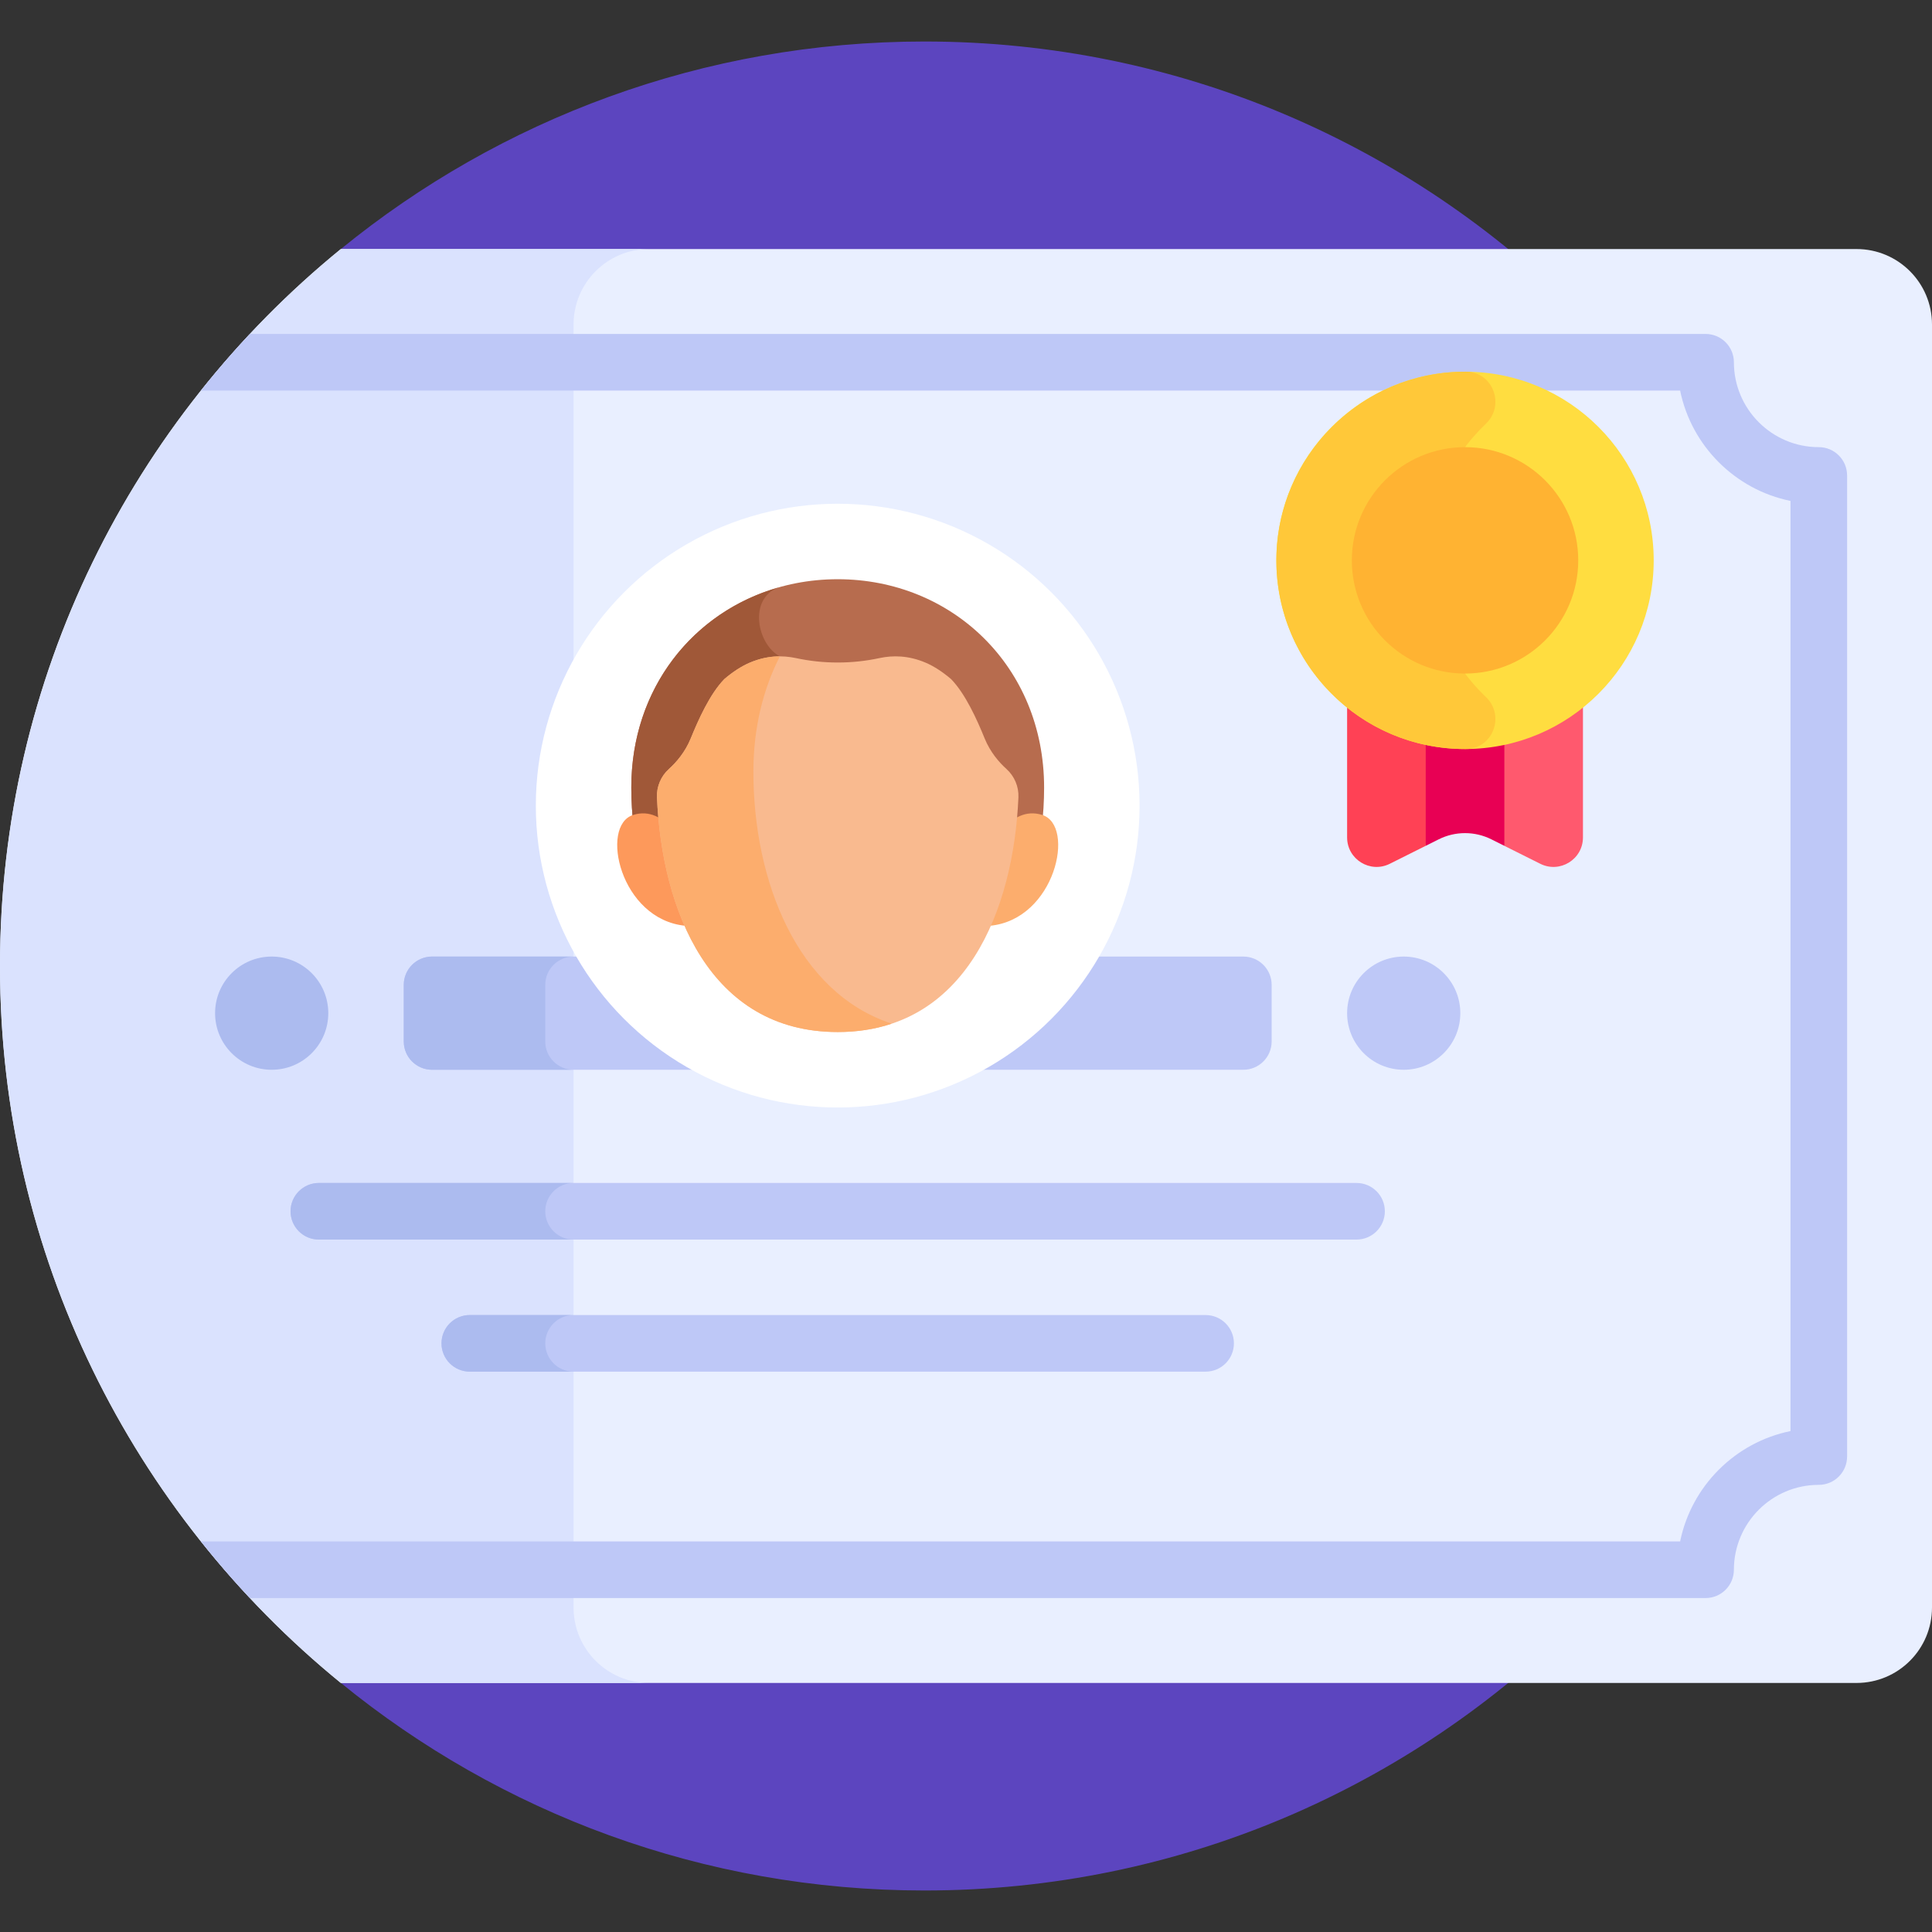 <svg xmlns="http://www.w3.org/2000/svg" id="Capa_1" height="512" viewBox="0 0 512 512" width="512"><rect x="0" y="0" width="512" height="512" fill="#333333" stroke="none"/><g><g><path d="m245 11c-58.663 0-112.501 20.628-154.682 55.011v379.977c42.181 34.384 96.019 55.012 154.682 55.012 135.31 0 245-109.69 245-245s-109.69-245-245-245z" fill="#5c45bf"></path></g><g><path d="m512 86v340c0 11.05-8.95 20-20 20h-401.68c-55.12-44.92-90.32-113.35-90.32-190s35.2-145.08 90.32-190h401.68c11.05 0 20 8.95 20 20z" fill="#e9efff"></path></g><g><path d="m0 256c0 76.654 35.211 145.075 90.332 190h81.668c-11.046 0-20-8.954-20-20v-340c0-11.046 8.954-20 20-20h-81.668c-55.121 44.925-90.332 113.346-90.332 190z" fill="#dae2fe"></path></g><g><g><path d="m482 118.5c-12.41 0-22.5-10.09-22.5-22.5 0-4.14-3.36-7.5-7.5-7.5h-385.79c-4.53 4.82-8.85 9.82-12.97 15h392.01c2.99 14.67 14.58 26.26 29.25 29.25v246.5c-14.67 2.99-26.26 14.58-29.25 29.25h-392.01c4.12 5.18 8.44 10.18 12.97 15h385.79c4.14 0 7.5-3.36 7.5-7.5 0-12.41 10.09-22.5 22.5-22.5 4.14 0 7.5-3.36 7.5-7.5v-260c0-4.14-3.36-7.5-7.5-7.5z" fill="#bec8f7"></path></g></g><g><path d="m329.5 283.5h-215c-4.142 0-7.5-3.358-7.5-7.5v-15c0-4.142 3.358-7.5 7.5-7.5h215c4.142 0 7.5 3.358 7.5 7.5v15c0 4.142-3.358 7.5-7.5 7.5z" fill="#bec8f7"></path></g><g><path d="m144.5 276v-15c0-4.142 3.358-7.5 7.5-7.5h-37.5c-4.142 0-7.5 3.358-7.5 7.5v15c0 4.142 3.358 7.5 7.5 7.5h37.5c-4.142 0-7.5-3.358-7.5-7.5z" fill="#acbbef"></path></g><g><g><path d="m359.5 328.5h-275c-4.142 0-7.5-3.358-7.5-7.5 0-4.142 3.358-7.5 7.5-7.5h275c4.142 0 7.5 3.358 7.5 7.5 0 4.142-3.358 7.5-7.5 7.5z" fill="#bec8f7"></path></g><g><path d="m144.5 321c0-4.142 3.358-7.5 7.5-7.5h-67.5c-4.142 0-7.5 3.358-7.5 7.5s3.358 7.5 7.5 7.5h67.5c-4.142 0-7.5-3.358-7.5-7.5z" fill="#acbbef"></path></g></g><g><g><path d="m319.5 363.5h-195c-4.142 0-7.5-3.358-7.5-7.5 0-4.142 3.358-7.5 7.5-7.5h195c4.142 0 7.5 3.358 7.5 7.5 0 4.142-3.358 7.5-7.5 7.5z" fill="#bec8f7"></path></g><g><path d="m144.5 356c0-4.142 3.358-7.5 7.5-7.5h-27.5c-4.142 0-7.5 3.358-7.5 7.5s3.358 7.5 7.5 7.5h27.5c-4.142 0-7.5-3.358-7.5-7.5z" fill="#acbbef"></path></g></g><g><circle cx="372" cy="268.5" fill="#bec8f7" r="15"></circle></g><g><circle cx="72" cy="268.5" fill="#acbbef" r="15"></circle></g><g><g><g><path d="m381.262 222.436c4.399-2.199 9.577-2.199 13.975 0l3.429 1.715 10-25.65-10-22.937h-20.833l-10 22.937 10 25.65z" fill="#e80054"></path></g><g><path d="m398.667 175.563v48.587l9.527 4.763c5.195 2.597 11.306-1.18 11.306-6.988v-46.363h-20.833z" fill="#ff596e"></path></g><g><path d="m368.306 228.914 9.527-4.763v-48.587h-20.833v46.363c0 5.807 6.112 9.584 11.306 6.987z" fill="#ff4155"></path></g></g><g><circle cx="388.25" cy="148.5" fill="#ffdd40" r="50"></circle></g><g><path d="m378.25 148.5c0-14.244 5.959-27.093 15.518-36.197 5.185-4.938 1.878-13.769-5.283-13.803-1.209-.006-2.428.032-3.657.114-25.365 1.7-45.626 22.625-46.545 48.03-1.029 28.46 21.736 51.855 49.966 51.855h.213c7.171-.03 10.495-8.859 5.303-13.805-9.557-9.103-15.515-21.951-15.515-36.194z" fill="#ffc839"></path></g><g><circle cx="388.25" cy="148.5" fill="#ffb332" r="30"></circle></g></g><g><circle cx="222" cy="213.5" fill="#fff" r="80"></circle></g><g><g><path d="m274.087 229.921c1.75-6.855 2.612-14.05 2.612-21.218 0-32.113-24.489-55.203-54.698-55.203s-54.698 23.09-54.698 55.203c0 7.168.861 14.363 2.612 21.218z" fill="#b76c4e"></path></g><g><path d="m206.672 173.94c-5.962-3.1-8.493-15.217-.356-18.263-22.565 6.454-39.014 26.708-39.014 53.026 0 7.168.861 14.363 2.612 21.218h36.758z" fill="#a05838"></path></g><g><g><path d="m181.652 225.292s-4.985-12.137-13.871-9.319-3.47 27.713 13.871 29.37z" fill="#fd995b"></path></g></g><g><g><path d="m262.348 225.292s4.985-12.137 13.871-9.319 3.47 27.713-13.871 29.37z" fill="#fcad6d"></path></g></g><g><path d="m266.711 203.776c-1.93-1.738-4.276-4.421-5.779-8.11-1.999-4.907-5.052-11.758-8.891-15.704-2.18-1.849-4.463-3.382-6.794-4.37-4.491-1.902-8.636-1.953-12.144-1.198-3.66.787-7.381 1.181-11.103 1.181s-7.443-.394-11.103-1.181c-3.508-.755-7.653-.704-12.144 1.198-2.331.987-4.614 2.52-6.794 4.37-3.839 3.946-6.892 10.797-8.891 15.704-1.503 3.689-3.849 6.372-5.779 8.11-2.127 1.916-3.303 4.672-3.181 7.532 1.267 29.714 13.865 62.192 47.892 62.192s46.625-32.478 47.892-62.193c.122-2.859-1.054-5.616-3.181-7.531z" fill="#f9ba8f"></path></g><g><path d="m236.174 271.334-.01-.116c-24.91-8.268-36.511-37.732-36.511-66.762 0-11.433 2.56-21.789 7.018-30.515-2.459.001-5.122.467-7.919 1.652-2.331.987-4.614 2.52-6.794 4.37-3.839 3.946-6.892 10.797-8.891 15.704-1.503 3.689-3.849 6.372-5.779 8.11-2.127 1.916-3.303 4.672-3.181 7.532 1.268 29.713 13.866 62.191 47.893 62.191 5.217 0 9.928-.766 14.174-2.166z" fill="#fcad6d"></path></g></g></g></svg>
